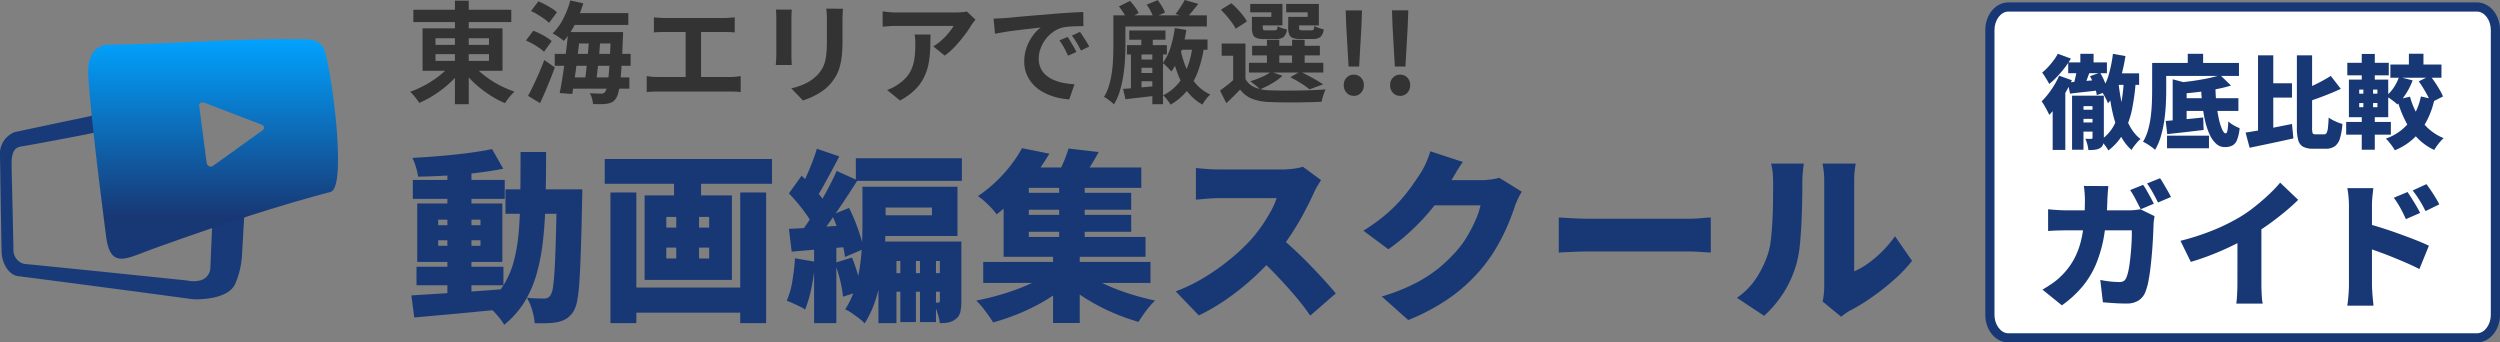<svg xmlns="http://www.w3.org/2000/svg" xmlns:xlink="http://www.w3.org/1999/xlink" width="272" height="37.26" viewBox="0 0 272 37.26">
  <rect x="0" y="0" width="272" height="37.26" fill="#808080" stroke="none"/>
  <defs>
    <linearGradient id="linear-gradient" x1="0.5" y1="1" x2="0.5" gradientUnits="objectBoundingBox">
      <stop offset="0" stop-color="#183875"/>
      <stop offset="0.231" stop-color="#183875"/>
      <stop offset="1" stop-color="#01a3ff"/>
    </linearGradient>
  </defs>
  <g id="Group_85202" data-name="Group 85202" transform="translate(-133 -21.74)">
    <g id="Path_266641" data-name="Path 266641" transform="translate(349 22)" fill="#fff">
      <path d="M 53.493 36.5 L 2.507 36.5 C 1.401 36.5 0.5 35.379 0.5 34 L 0.5 3 C 0.5 1.622 1.401 0.5 2.507 0.5 L 53.493 0.5 C 54.599 0.5 55.5 1.622 55.5 3 L 55.5 34 C 55.5 35.379 54.599 36.5 53.493 36.5 Z" stroke="none"/>
      <path d="M 2.507 1 C 1.69 1 1 1.916 1 3 L 1 34 C 1 35.084 1.69 36 2.507 36 L 53.493 36 C 54.31 36 55 35.084 55 34 L 55 3 C 55 1.916 54.31 1 53.493 1 L 2.507 1 M 2.507 0 L 53.493 0 C 54.877 0 56 1.343 56 3 L 56 34 C 56 35.657 54.877 37 53.493 37 L 2.507 37 C 1.123 37 0 35.657 0 34 L 0 3 C 0 1.343 1.123 0 2.507 0 Z" stroke="none" fill="#183875"/>
    </g>
    <path id="Lorem_ipsum_dolor_sit_amet_consetetur_sadipscing_elitr._TAG:H1_" data-name="Lorem ipsum dolor sit amet, 
consetetur sadipscing elitr. [TAG:H1]" d="M-13.849-7.282h2.585v1.254H-14.19Zm-.264-2.123,1.364.242q-.154.979-.4,1.931a11.363,11.363,0,0,1-.616,1.777,6.086,6.086,0,0,1-.885,1.441,3.474,3.474,0,0,0-.187-.429q-.132-.264-.286-.533a2.788,2.788,0,0,0-.286-.424,5.237,5.237,0,0,0,.852-1.776A14.6,14.6,0,0,0-14.113-9.405Zm.594,3.08q.11.99.286,1.919a12.257,12.257,0,0,0,.457,1.738,6.956,6.956,0,0,0,.693,1.457A4.124,4.124,0,0,0-11.11-.132a2.777,2.777,0,0,0-.341.33q-.187.209-.357.435a3.653,3.653,0,0,0-.281.424,5.242,5.242,0,0,1-1.051-1.3,8.163,8.163,0,0,1-.72-1.683,16.376,16.376,0,0,1-.473-2q-.187-1.073-.308-2.249Zm.6-.473,1.309.066a23.538,23.538,0,0,1-.412,3.3,9.377,9.377,0,0,1-.918,2.607,6.031,6.031,0,0,1-1.672,1.936,2.318,2.318,0,0,0-.22-.358q-.154-.215-.325-.429a2.97,2.97,0,0,0-.3-.335,4.555,4.555,0,0,0,1.469-1.628,7.881,7.881,0,0,0,.764-2.277A20.433,20.433,0,0,0-12.914-6.8Zm-4.741-2.607h1.441v1.54h-1.441Zm-1.32.935h4.213v1.177h-4.213Zm.946.781,1.386.286q-.2.528-.385,1.045t-.352.869l-1.111-.275q.1-.275.187-.611t.16-.682Q-18.073-7.4-18.029-7.689Zm-1,1.4,1.6-.132q.918-.077,1.876-.165l.044,1.133q-.858.11-1.711.2t-1.556.181Zm2.42-.682,1.1-.385A6.244,6.244,0,0,1-15-6.331a5.591,5.591,0,0,1,.3.984l-1.166.44a4.939,4.939,0,0,0-.264-1.012A7.039,7.039,0,0,0-16.61-6.974Zm-1.419,3.652H-15.6v.99h-2.431Zm.044,1.386h2.431v.99h-2.431Zm-.572-2.915H-15.6v1.133h-1.716V1.034h-1.243Zm2.222,0H-15.1V-.264a2.57,2.57,0,0,1-.077.682.713.713,0,0,1-.33.429,1.419,1.419,0,0,1-.556.182,5.974,5.974,0,0,1-.72.038A3.736,3.736,0,0,0-16.9.446a3.447,3.447,0,0,0-.215-.611q.2.011.391.011h.259a.117.117,0,0,0,.132-.132Zm-3.773-4.565,1.43.528a10.941,10.941,0,0,1-.687,1.007,11.666,11.666,0,0,1-.819.962,8.436,8.436,0,0,1-.858.792,3.966,3.966,0,0,0-.22-.4l-.286-.462a3.174,3.174,0,0,0-.264-.374,5.956,5.956,0,0,0,.654-.616,8.767,8.767,0,0,0,.605-.731A4.9,4.9,0,0,0-20.108-9.416Zm.143,2.387,1.386.495a14.64,14.64,0,0,1-.7,1.359q-.407.7-.858,1.326a9.493,9.493,0,0,1-.9,1.089q-.066-.165-.215-.446t-.313-.566a4.71,4.71,0,0,0-.3-.462,8.764,8.764,0,0,0,1.051-1.271A8.674,8.674,0,0,0-19.965-7.029Zm-.7,2.629,1.375-1.375V1.056h-1.375Zm13.86-.176H-.462V-3.19H-6.809ZM-8.228-.5h4.565V.869H-8.228ZM-8.371-2.1q.539-.044,1.21-.1t1.408-.132q.737-.071,1.463-.148l.044,1.364q-.682.077-1.381.16t-1.358.154q-.66.072-1.221.137Zm.759-4.532,1.518.4v4.664H-7.612Zm5.181-.451,1.166,1.133a16.015,16.015,0,0,1-1.65.4q-.891.17-1.809.286t-1.788.181a3.086,3.086,0,0,0-.16-.61,4.6,4.6,0,0,0-.247-.589q.6-.055,1.227-.138t1.21-.187q.589-.1,1.116-.226T-2.431-7.084Zm-2.1,1.144h1.573a17.752,17.752,0,0,0,.1,1.892A15.44,15.44,0,0,0-2.6-2.376a6.279,6.279,0,0,0,.363,1.188q.2.44.4.44.121,0,.187-.33a6.514,6.514,0,0,0,.088-.979,3.111,3.111,0,0,0,.594.435,3.756,3.756,0,0,0,.638.3,4.48,4.48,0,0,1-.286,1.3,1.158,1.158,0,0,1-.523.605,1.826,1.826,0,0,1-.808.16A1.362,1.362,0,0,1-2.871.391a3.031,3.031,0,0,1-.71-1,7.407,7.407,0,0,1-.5-1.485,15.735,15.735,0,0,1-.308-1.832Q-4.5-4.906-4.532-5.94ZM-5.973-9.405H-4.3v1.738H-5.973Zm-3.091.99H-.4V-7H-9.064Zm-.781,0h1.529v3.058q0,.693-.044,1.529t-.17,1.711A12.08,12.08,0,0,1-8.9-.424a6.442,6.442,0,0,1-.627,1.468A3.224,3.224,0,0,0-9.9.737Q-10.142.561-10.4.4a2.989,2.989,0,0,0-.44-.236,5.2,5.2,0,0,0,.55-1.287,9.906,9.906,0,0,0,.292-1.447q.093-.742.121-1.463t.028-1.326ZM2.64-6.2H5.368v1.562H2.64ZM1.672-9.24H3.333v8.9L1.672.044ZM.319-.836q.66-.1,1.5-.248t1.749-.33l1.8-.358L5.522-.2,3.872.16Q3.036.341,2.239.506L.759.814ZM9.592-7l1.089,1.408q-.594.275-1.232.534t-1.281.49q-.644.231-1.238.429A3.878,3.878,0,0,0,6.7-4.791a5.119,5.119,0,0,0-.313-.622q.561-.209,1.133-.473T8.63-6.441Q9.163-6.732,9.592-7ZM5.9-9.24H7.557v7.876a1.77,1.77,0,0,0,.061.6q.06.121.336.121h.9a.307.307,0,0,0,.28-.154,1.514,1.514,0,0,0,.143-.55q.049-.4.082-1.122a4.131,4.131,0,0,0,.72.407,4.8,4.8,0,0,0,.776.286A7.245,7.245,0,0,1,10.593-.22a1.652,1.652,0,0,1-.561.869A1.673,1.673,0,0,1,9.02.924H7.689A2.375,2.375,0,0,1,6.605.72a1.138,1.138,0,0,1-.55-.709A4.785,4.785,0,0,1,5.9-1.375Zm12.188-.176h1.584v1.837H18.084Zm1.078,3,1.243-.605q.264.341.533.742t.5.8a4.891,4.891,0,0,1,.352.715l-1.342.682a4.45,4.45,0,0,0-.308-.721q-.209-.4-.467-.825T19.162-6.413Zm-2.145-.473,1.474.374a7.462,7.462,0,0,1-.726,1.452,6.308,6.308,0,0,1-.935,1.166,3.979,3.979,0,0,0-.358-.308q-.226-.176-.462-.341T15.6-4.807a3.967,3.967,0,0,0,.842-.929A5.2,5.2,0,0,0,17.017-6.886Zm-.946-1.353h5.555V-6.8H16.071Zm2.134,3.5a8.414,8.414,0,0,0,.764,1.892A6.266,6.266,0,0,0,20.18-1.3,5.514,5.514,0,0,0,21.868-.231a3.591,3.591,0,0,0-.363.374q-.2.231-.374.473a4.374,4.374,0,0,0-.286.44,6.169,6.169,0,0,1-1.831-1.3,7.664,7.664,0,0,1-1.3-1.848,12.959,12.959,0,0,1-.9-2.326Zm1.188-.022,1.463.33a8.935,8.935,0,0,1-1.5,3.41,6.66,6.66,0,0,1-2.8,2.112q-.1-.176-.27-.418T15.922.192a2.914,2.914,0,0,0-.346-.369A5.587,5.587,0,0,0,18.09-1.919,6.754,6.754,0,0,0,19.393-4.763ZM11.385-8.426H15.9v1.364h-4.51Zm-.121,6.435h4.862V-.605H11.264Zm1.694-7.4h1.419v3.322H12.958Zm.176,3.322H14.19v2.981h.187V1.034H12.958V-3.091h.176Zm-.451,2.024V-3.6h1.98v-.451Zm0-1.463v.44h1.98v-.44ZM11.561-6.6H15.84v4.092H11.561ZM-10.83,4.85a7.22,7.22,0,0,1,.412.653q.218.382.42.757t.337.645l-1.425.6-.547-1.057A9.643,9.643,0,0,0-12.24,5.42Zm1.845-.72q.2.285.42.668t.435.75q.21.367.33.622l-1.41.6q-.225-.465-.555-1.058A10.787,10.787,0,0,0-10.4,4.7Zm-5.625.855q-.03.27-.06.7t-.045.7a28.491,28.491,0,0,1-.352,3.938,14.3,14.3,0,0,1-.863,3.1,9.646,9.646,0,0,1-1.493,2.483,11.893,11.893,0,0,1-2.243,2.055l-2.115-1.71q.525-.3,1.118-.712a7.075,7.075,0,0,0,1.1-.952,7.5,7.5,0,0,0,1.222-1.665,8.4,8.4,0,0,0,.727-1.882,13.157,13.157,0,0,0,.353-2.145q.1-1.148.1-2.467,0-.165-.015-.443t-.045-.555q-.03-.277-.06-.458Zm5.025,3.27q-.03.18-.067.443a3.044,3.044,0,0,0-.038.382q-.015.51-.052,1.267t-.1,1.62q-.068.862-.165,1.717t-.233,1.583a6.328,6.328,0,0,1-.33,1.208,1.977,1.977,0,0,1-.742.952,2.4,2.4,0,0,1-1.358.337q-.69,0-1.35-.045t-1.185-.09l-.285-2.43q.525.105,1.073.165a9,9,0,0,0,.967.06.885.885,0,0,0,.555-.135.956.956,0,0,0,.27-.42,4.007,4.007,0,0,0,.2-.69q.09-.435.157-.983t.12-1.148q.053-.6.075-1.177T-12.06,9.8h-6.99q-.345,0-.968.015t-1.148.06V7.505q.525.06,1.11.09t1.005.03h6.675q.285,0,.608-.03t.637-.09Zm2.82,2.685A26.892,26.892,0,0,0-3.09,9.74,21.455,21.455,0,0,0-.21,8.3,15.31,15.31,0,0,0,1.365,7.19q.81-.645,1.53-1.328A13.712,13.712,0,0,0,4.08,4.61L6.045,6.485q-.7.69-1.568,1.4T2.693,9.245Q1.77,9.89.885,10.415q-.87.495-1.935,1.02t-2.243.99q-1.177.465-2.347.81Zm6.2-1.47L2.04,8.9v6.7q0,.36.015.788t.045.8a3.15,3.15,0,0,0,.09.585H-.69q.03-.21.06-.585t.045-.8q.015-.427.015-.788ZM17.94,5.63q.225.33.48.735t.488.8q.232.4.4.742l-1.545.675q-.24-.525-.427-.885t-.39-.7q-.2-.338-.5-.743Zm2.055-.855q.24.315.5.7t.5.78q.24.39.4.72l-1.5.735q-.255-.525-.465-.878t-.42-.667q-.21-.315-.51-.7Zm-8.43,10.95V7.16q0-.45-.045-.99a7.651,7.651,0,0,0-.135-.96H14.22q-.045.42-.1.915A9.818,9.818,0,0,0,14.07,7.16v8.565q0,.2.023.608t.067.862q.045.45.075.8h-2.85q.075-.48.128-1.14T11.565,15.725Zm1.965-6.66q.75.2,1.695.5t1.905.653q.96.345,1.792.675t1.342.585L19.23,14.015q-.63-.33-1.372-.652t-1.5-.63q-.758-.308-1.485-.57T13.53,11.69Z" transform="translate(377 37)" fill="#183875"/>
    <g id="Group_85199" data-name="Group 85199" transform="translate(0.275 13)">
      <path id="Lorem_ipsum_dolor_sit_amet_consetetur_sadipscing_elitr._TAG:H1_2" data-name="Lorem ipsum dolor sit amet, 
consetetur sadipscing elitr. [TAG:H1]" d="M1.04-4.24H10.5v2.02H1.04Zm-.4-9.44h10v2.06H.64Zm3.76-1.2H7.02V-.74H4.4ZM.48-1.12q1.26-.08,2.9-.18t3.47-.23q1.83-.13,3.63-.27L10.5.38Q8.8.54,7.06.71t-3.34.31q-1.6.14-2.92.26Zm2.92-6v.6H8v-.6Zm0-2.24v.6H8v-.6ZM1.12-11.12h9.26v6.36H1.12Zm8.14-5.92,1.22,2.14q-1.32.26-2.9.45t-3.22.29q-1.64.1-3.14.12a6.717,6.717,0,0,0-.24-1.03A7.383,7.383,0,0,0,.6-16.08q1.12-.06,2.29-.15t2.31-.21q1.14-.12,2.17-.27T9.26-17.04Zm1.46,4.38h6.76V-10H10.72Zm5.58,0h2.78v.24q0,.24-.01.53t-.01.47Q19-8.38,18.93-6.24t-.16,3.53a17.162,17.162,0,0,1-.25,2.18,3.364,3.364,0,0,1-.4,1.15,2.632,2.632,0,0,1-.78.8,3.154,3.154,0,0,1-.92.36,6.652,6.652,0,0,1-1.14.12q-.66.02-1.38,0A6.648,6.648,0,0,0,13.63.51a6.048,6.048,0,0,0-.57-1.37q.6.06,1.09.07t.79.01a.841.841,0,0,0,.38-.08.838.838,0,0,0,.3-.28,2.35,2.35,0,0,0,.27-.9q.11-.68.18-1.95t.13-3.26q.06-1.99.1-4.81Zm-3.94-4.06h2.78q0,2.66-.05,5.01t-.26,4.38a22.871,22.871,0,0,1-.69,3.76A12.32,12.32,0,0,1,12.8-.43a9.752,9.752,0,0,1-2.22,2.51,5.543,5.543,0,0,0-.54-.78A10.26,10.26,0,0,0,9.32.5,5.63,5.63,0,0,0,8.6-.12a8.444,8.444,0,0,0,1.94-2.16,9.635,9.635,0,0,0,1.12-2.68,19.191,19.191,0,0,0,.52-3.27q.14-1.79.16-3.9T12.36-16.72ZM23.76-1.98h13.6V.76H23.76ZM21.52-15.96h18.2v2.7H21.52Zm.62,3.64h2.82V1.9H22.14Zm14.12,0h2.82V1.9H36.26Zm-7.2-2.88H32v4.24H29.06Zm.24,4.32h2.48v7.2H29.3ZM28.22-6.32v1.18h4.66V-6.32Zm0-3.34V-8.5h4.66V-9.66ZM25.86-12h9.5v9.2h-9.5ZM53.68-6.24h1.7V1.78h-1.7Zm2.14,0h1.74V1.78H55.82Zm-6.98-9.8H60.38v2.46H48.84ZM52.2-3.54h7.04v2.02H52.2Zm-2.64-9.4h2.52v4.06q0,1.16-.09,2.56t-.33,2.88a19.043,19.043,0,0,1-.69,2.86,10.778,10.778,0,0,1-1.17,2.5,4.855,4.855,0,0,0-.61-.54q-.39-.3-.8-.58a3.854,3.854,0,0,0-.71-.4,9.2,9.2,0,0,0,1.04-2.21,15.066,15.066,0,0,0,.56-2.44,24.271,24.271,0,0,0,.23-2.44q.05-1.19.05-2.21Zm1.06,0H59.9v5.36H50.62V-9.84h6.5v-.84h-6.5Zm.68,5.96h8.22v2.12H53.26V1.9H51.3Zm6.68,0h2.34v6.5A5.269,5.269,0,0,1,60.21.68a1.315,1.315,0,0,1-.51.78,1.961,1.961,0,0,1-.79.36,4.884,4.884,0,0,1-.93.08A6.221,6.221,0,0,0,57.71.75a9.049,9.049,0,0,0-.43-1.11,2.578,2.578,0,0,0,.32.02h.24q.14,0,.14-.2ZM44.6-17.08l2.44.84q-.42.8-.86,1.62t-.85,1.56q-.41.74-.79,1.32l-1.88-.76q.36-.62.72-1.41t.69-1.63Q44.4-16.38,44.6-17.08Zm2.16,2.42,2.26,1.02q-.72,1.14-1.54,2.37T45.85-8.91q-.81,1.13-1.55,1.99L42.7-7.8q.54-.68,1.1-1.53t1.1-1.77q.54-.92,1.02-1.84T46.76-14.66Zm-5.2,2.44,1.38-1.92q.5.46,1.03,1.02T44.94-12a5.637,5.637,0,0,1,.66,1.02L44.1-8.8a5.577,5.577,0,0,0-.62-1.1q-.42-.6-.93-1.21T41.56-12.22Zm4.68,2.34,1.86-.76q.36.7.68,1.51t.56,1.58a8.3,8.3,0,0,1,.32,1.39l-2,.86a8.992,8.992,0,0,0-.27-1.39q-.21-.79-.51-1.63T46.24-9.88ZM41.56-8.36q1.3-.06,3.06-.18l3.56-.24.04,2.36q-1.64.14-3.32.28t-3.04.26Zm4.98,3.7,1.88-.58a15.967,15.967,0,0,1,.64,1.86,12.88,12.88,0,0,1,.38,1.76l-2,.64a11.63,11.63,0,0,0-.31-1.79A14.353,14.353,0,0,0,46.54-4.66Zm-4.32-.5,2.2.38a23.686,23.686,0,0,1-.41,2.84A13.142,13.142,0,0,1,43.32.42a3.992,3.992,0,0,0-.59-.34q-.37-.18-.75-.35t-.66-.27a8.622,8.622,0,0,0,.61-2.13A24.569,24.569,0,0,0,42.22-5.16ZM44.3-7.02h2.42V1.9H44.3ZM62.7-4.76H80.9v2.28H62.7Zm4.12-7.52H78.8v1.84H66.82Zm0,2.4H78.8v1.84H66.82Zm-.62-5.16H79.9v2.22H66.2Zm4.76,1.44h2.78v6.94H70.96ZM70.3-5.86h2.9V1.88H70.3Zm-.12,2.08,2.16,1.06a15.16,15.16,0,0,1-1.77,1.43A19.427,19.427,0,0,1,68.45-.01a22.665,22.665,0,0,1-2.32,1.05q-1.19.46-2.35.78-.32-.52-.85-1.23a9.3,9.3,0,0,0-.99-1.15q1.16-.22,2.34-.55t2.28-.75a18.55,18.55,0,0,0,2.03-.91A10.419,10.419,0,0,0,70.18-3.78Zm3.24-.08a10.874,10.874,0,0,0,1.53,1.02,16.762,16.762,0,0,0,1.96.93q1.07.43,2.22.77t2.27.58a7.47,7.47,0,0,0-.64.69q-.34.41-.65.85t-.51.78A21.857,21.857,0,0,1,77.3.97,22.367,22.367,0,0,1,75.05-.09a21.983,21.983,0,0,1-2.07-1.27,14.854,14.854,0,0,1-1.76-1.42ZM71.98-17.1l3.28.38q-.5.94-1.05,1.77t-.99,1.41l-2.56-.48q.38-.68.75-1.53A12.62,12.62,0,0,0,71.98-17.1Zm-5.06-.04,2.98.6a28.1,28.1,0,0,1-1.57,2.34,23.09,23.09,0,0,1-1.88,2.21,21.445,21.445,0,0,1-2.29,2.05,5.919,5.919,0,0,0-.58-.7q-.36-.38-.75-.73a5.3,5.3,0,0,0-.71-.55,15.138,15.138,0,0,0,2.03-1.64,15.933,15.933,0,0,0,1.61-1.8A13.406,13.406,0,0,0,66.92-17.14Zm-2,3.54h2.74v6.12h12.7v2.16H64.92Zm34.54-.06q-.14.2-.4.64a6.872,6.872,0,0,0-.42.82q-.42.92-1.03,2.07T96.23-7.8a22.288,22.288,0,0,1-1.65,2.22,29.722,29.722,0,0,1-2.49,2.55,27.908,27.908,0,0,1-2.88,2.3,22.16,22.16,0,0,1-3.05,1.79L83.64-1.56A18.176,18.176,0,0,0,86.8-3.1a24.011,24.011,0,0,0,2.84-2.02,20.791,20.791,0,0,0,2.18-2.06,15.535,15.535,0,0,0,1.21-1.54A17.958,17.958,0,0,0,94-10.29a7.941,7.941,0,0,0,.62-1.41H88.4q-.44,0-.93.03t-.92.07q-.43.04-.71.06v-3.44q.36.04.85.08t.96.06q.47.02.75.02h6.68a10.307,10.307,0,0,0,1.41-.09,5.361,5.361,0,0,0,.99-.21ZM94.84-7.58q.76.6,1.64,1.42t1.75,1.71q.87.89,1.61,1.71t1.22,1.4L98.28,1.08a25.953,25.953,0,0,0-1.67-2.17q-.93-1.09-1.96-2.17T92.54-5.32ZM121.3-12.4a8.279,8.279,0,0,0-.41.75,8.059,8.059,0,0,0-.37.89q-.26.82-.72,1.92a21.568,21.568,0,0,1-1.14,2.3,17.344,17.344,0,0,1-1.6,2.34,18.54,18.54,0,0,1-3.38,3.19,22.4,22.4,0,0,1-4.74,2.57L106.06-1a21.46,21.46,0,0,0,3.65-1.44,14.919,14.919,0,0,0,2.55-1.65,16.024,16.024,0,0,0,1.9-1.83,9.979,9.979,0,0,0,1.19-1.62,15.374,15.374,0,0,0,.94-1.83,7.674,7.674,0,0,0,.51-1.55h-6.36l1.08-2.74h5.34a8.327,8.327,0,0,0,1.05-.07,5.4,5.4,0,0,0,.93-.19Zm-6.42-3.24q-.42.6-.82,1.28l-.6,1.02a20.006,20.006,0,0,1-1.77,2.57,24.609,24.609,0,0,1-2.31,2.5,23.166,23.166,0,0,1-2.6,2.13l-2.72-2.02a20.084,20.084,0,0,0,2.32-1.66,15.859,15.859,0,0,0,1.72-1.66,19.147,19.147,0,0,0,1.25-1.57q.53-.75.93-1.37a7.816,7.816,0,0,0,.59-1.11,8.929,8.929,0,0,0,.47-1.27ZM125.32-9.6q.4.02,1.03.06t1.29.06q.66.02,1.14.02H139.4q.68,0,1.35-.06t1.11-.08v3.82q-.38-.02-1.11-.07T139.4-5.9H128.78q-.86,0-1.85.04t-1.61.08Zm28.7,9.14a5.944,5.944,0,0,0,.13-.76,7.965,7.965,0,0,0,.05-.9V-13.6a8.283,8.283,0,0,0-.09-1.3l-.09-.56h3.6l-.08.57a9.521,9.521,0,0,0-.08,1.31v9.84A7.939,7.939,0,0,0,159-4.62a12.394,12.394,0,0,0,1.53-1.31,12.4,12.4,0,0,0,1.37-1.63l1.86,2.68a16.016,16.016,0,0,1-1.97,2.06,25.99,25.99,0,0,1-2.42,1.91A21.474,21.474,0,0,1,157,.54a4.694,4.694,0,0,0-.58.37q-.22.17-.38.29Zm-9.32-.4a7.612,7.612,0,0,0,2.17-2.24,11.278,11.278,0,0,0,1.19-2.48,7.274,7.274,0,0,0,.33-1.56q.11-.94.17-2.03t.07-2.19q.01-1.1.01-2.04a9.746,9.746,0,0,0-.06-1.18,7.447,7.447,0,0,0-.16-.88h3.56l-.04.31q-.04.31-.08.77t-.04.94q0,.92-.02,2.1t-.08,2.4q-.06,1.22-.17,2.31a12.209,12.209,0,0,1-.31,1.85,11.932,11.932,0,0,1-1.37,3.22,12.224,12.224,0,0,1-2.21,2.66Z" transform="translate(177 42)" fill="#183875"/>
      <path id="Path_270198" data-name="Path 270198" d="M.7-9.2H11.352V-7.86H.7Zm4.524-.984h1.5V1.08H5.22ZM4.848-3.336l1.224.5A9.46,9.46,0,0,1,5.118-1.68,11.435,11.435,0,0,1,3.966-.642,12.654,12.654,0,0,1,2.682.246a10.9,10.9,0,0,1-1.338.69q-.12-.18-.288-.408T.7.084Q.5-.132.348-.276A10.273,10.273,0,0,0,1.656-.834,12.126,12.126,0,0,0,2.9-1.566,9.623,9.623,0,0,0,4-2.418,6.368,6.368,0,0,0,4.848-3.336Zm2.28.048A6.487,6.487,0,0,0,8-2.394a11.285,11.285,0,0,0,1.116.84,10.649,10.649,0,0,0,1.266.72,12.276,12.276,0,0,0,1.32.546,3.929,3.929,0,0,0-.366.366q-.2.222-.372.456T10.668.96A9.5,9.5,0,0,1,9.336.282,13.039,13.039,0,0,1,8.058-.606,11.435,11.435,0,0,1,6.906-1.644a10.008,10.008,0,0,1-.954-1.14Zm-4.02-1.08v.732h5.82v-.732Zm0-1.728v.72h5.82V-6.1ZM1.7-7.176h8.7v4.62H1.7ZM17.76-8.832h6.324v1.284H17.76Zm.36,2.064h4.464v1.236H18.12ZM16.08-4.4h8.256V-3.1H16.08ZM17.6-1.836h6.6V-.612H17.6Zm.168-8.376,1.416.312a13.08,13.08,0,0,1-.906,2.28,8.435,8.435,0,0,1-1.206,1.812,3.7,3.7,0,0,0-.354-.276q-.222-.156-.456-.306a3.639,3.639,0,0,0-.414-.234A6.028,6.028,0,0,0,17-8.208,9.752,9.752,0,0,0,17.772-10.212Zm-.228,3.444h1.32q-.084.828-.192,1.74T18.45-3.216q-.114.9-.234,1.716T17.988-.036l-1.368-.1q.132-.648.264-1.464t.252-1.7q.12-.888.228-1.776T17.544-6.768Zm2.28.456h1.248q-.048.624-.1,1.314t-.126,1.38q-.072.69-.144,1.3t-.144,1.1H19.332q.072-.5.144-1.128t.144-1.308q.072-.684.12-1.368T19.824-6.312Zm2.364-.456H23.52l-.006.114q-.006.114-.006.258a1.427,1.427,0,0,1-.012.216q-.06,1.7-.132,2.886T23.2-1.35a8.339,8.339,0,0,1-.21,1.194,1.952,1.952,0,0,1-.264.624,1.163,1.163,0,0,1-.432.4,1.95,1.95,0,0,1-.528.156,4.043,4.043,0,0,1-.678.048q-.4,0-.846-.012a2.654,2.654,0,0,0-.108-.6A2.4,2.4,0,0,0,19.9-.12q.4.024.72.036t.5.012a.742.742,0,0,0,.246-.036.4.4,0,0,0,.186-.156,1.249,1.249,0,0,0,.21-.528,10.387,10.387,0,0,0,.168-1.122q.078-.726.138-1.854t.12-2.724ZM13.5-9.06l.8-1.056q.348.144.732.348t.732.42a2.761,2.761,0,0,1,.552.432l-.852,1.14a4.183,4.183,0,0,0-.534-.438q-.33-.234-.708-.462A6.794,6.794,0,0,0,13.5-9.06Zm-.552,3.2.8-1.056q.348.132.726.318a7.777,7.777,0,0,1,.72.4,4.321,4.321,0,0,1,.558.408l-.84,1.164a3.875,3.875,0,0,0-.534-.432q-.33-.228-.708-.438T12.948-5.856ZM13.176.168q.264-.48.57-1.116T14.364-2.3q.312-.72.576-1.428l1.152.8q-.228.636-.5,1.308T15.042-.288Q14.76.372,14.484.96ZM26.868-8.376q.24.024.564.048t.576.024h6.528q.276,0,.576-.024t.552-.048v1.644q-.264-.024-.564-.036t-.564-.012H28.008q-.24,0-.576.012t-.564.036ZM30.324-1V-7.452H32V-1ZM26.088-1.98q.288.048.6.072t.588.024h7.908a5.916,5.916,0,0,0,.612-.03q.288-.03.516-.066V-.24q-.264-.036-.588-.048T35.184-.3H27.276q-.264,0-.576.012t-.612.048ZM47.436-9.312q-.012.252-.03.546t-.018.654v2.376a13.725,13.725,0,0,1-.09,1.68,6.6,6.6,0,0,1-.27,1.26,4.471,4.471,0,0,1-.438.954A5.554,5.554,0,0,1,46-1.056a4.909,4.909,0,0,1-.912.774,7.247,7.247,0,0,1-1.038.576,9.7,9.7,0,0,1-.966.378L41.82-.648a7.073,7.073,0,0,0,1.626-.57,4.489,4.489,0,0,0,1.266-.942,3.8,3.8,0,0,0,.5-.7,3.077,3.077,0,0,0,.294-.774,6.255,6.255,0,0,0,.144-.966q.042-.54.042-1.236v-2.28q0-.36-.018-.654t-.054-.546Zm-5.568.1q-.012.216-.024.426t-.012.5v4.056q0,.228.012.528t.024.516h-1.74q.012-.168.036-.48t.024-.576V-8.292q0-.168-.012-.438t-.036-.486ZM61.86-8.124q-.1.12-.24.306t-.228.318a11.822,11.822,0,0,1-.732,1.074,15.125,15.125,0,0,1-1.008,1.2,7.574,7.574,0,0,1-1.14,1.014l-1.248-1a5.761,5.761,0,0,0,.708-.5,6.625,6.625,0,0,0,.642-.606q.294-.318.516-.606a3.673,3.673,0,0,0,.342-.516H53.22q-.372,0-.708.024t-.756.06V-9.024q.348.048.72.084t.744.036h6.468q.168,0,.408-.012t.474-.036a1.744,1.744,0,0,0,.342-.06Zm-4.9,1.62q0,.888-.036,1.716a9.652,9.652,0,0,1-.2,1.59,5.718,5.718,0,0,1-.516,1.446,5.118,5.118,0,0,1-.978,1.3A6.851,6.851,0,0,1,53.64.672l-1.4-1.14a4.706,4.706,0,0,0,.612-.258,4.392,4.392,0,0,0,.648-.4,4.269,4.269,0,0,0,.93-.84,3.454,3.454,0,0,0,.546-.966,4.954,4.954,0,0,0,.264-1.14,11.711,11.711,0,0,0,.072-1.35q0-.276-.012-.534a3.475,3.475,0,0,0-.072-.546Zm6.864-1.728q.36-.012.684-.03T65-8.292q.372-.024.918-.078t1.224-.114q.678-.06,1.446-.12t1.6-.132q.624-.06,1.242-.1t1.176-.072q.558-.03.978-.042L73.6-7.416q-.324,0-.744.012t-.834.042a4.151,4.151,0,0,0-.738.114,3.013,3.013,0,0,0-1.008.486,3.766,3.766,0,0,0-.81.8,3.863,3.863,0,0,0-.534,1,3.155,3.155,0,0,0-.192,1.074,2.429,2.429,0,0,0,.21,1.038,2.284,2.284,0,0,0,.576.768,3.229,3.229,0,0,0,.858.528,5.13,5.13,0,0,0,1.062.318,9.269,9.269,0,0,0,1.182.144L72.06.552a7.469,7.469,0,0,1-1.47-.24,6.215,6.215,0,0,1-1.338-.528,4.293,4.293,0,0,1-1.086-.822,3.748,3.748,0,0,1-.732-1.116,3.545,3.545,0,0,1-.27-1.41,4.44,4.44,0,0,1,.276-1.59,5.076,5.076,0,0,1,.69-1.272,4.16,4.16,0,0,1,.822-.846q-.336.048-.81.1t-1.02.114q-.546.066-1.11.138t-1.086.162q-.522.09-.942.174ZM71.88-6.24q.156.216.33.51t.342.588q.168.294.288.534l-.912.408q-.228-.5-.438-.888a7.224,7.224,0,0,0-.5-.78Zm1.344-.552q.156.216.342.5t.366.576q.18.294.3.522l-.9.432q-.24-.48-.462-.852a8.447,8.447,0,0,0-.522-.768Zm4.1-1.8h9.708V-7.38H77.328Zm1.26,1.644h3.948V-5.94H78.588Zm5.028.984h3.492v1.116H83.616ZM79.2-3.78h2.5v.9H79.2Zm0,1.464h2.5v.9H79.2Zm-.864-3.036H82.68v1.02H78.336ZM76.86-8.592h1.308v3.36q0,.684-.048,1.512t-.18,1.692a11.977,11.977,0,0,1-.378,1.674A6.285,6.285,0,0,1,76.92,1.1a2.98,2.98,0,0,0-.312-.288Q76.4.648,76.2.5a1.611,1.611,0,0,0-.36-.21,5.5,5.5,0,0,0,.564-1.3,9.581,9.581,0,0,0,.3-1.44q.1-.738.126-1.452t.03-1.338Zm7.764-1.668,1.476.42q-.336.432-.666.828t-.594.672l-1.224-.4a5.032,5.032,0,0,0,.366-.474q.186-.27.354-.546T84.624-10.26Zm-7.164.7,1.212-.6a8.271,8.271,0,0,1,.54.66,3.251,3.251,0,0,1,.4.66l-1.272.672a4.67,4.67,0,0,0-.372-.684A7.746,7.746,0,0,0,77.46-9.564Zm3.024-.192,1.2-.492a7.4,7.4,0,0,1,.468.69,3.437,3.437,0,0,1,.324.666l-1.26.54a3.916,3.916,0,0,0-.294-.69A5.62,5.62,0,0,0,80.484-9.756ZM79.9-6.348h1.248v1.572H79.9ZM78.768-4.776H79.92V-.324H78.768Zm2.328.012H82.26V1.08H81.1ZM77.916-.588q.732-.048,1.722-.138l2.034-.186L81.7.12q-.924.12-1.848.222t-1.68.2Zm5.628-6.624L84.8-7a14.868,14.868,0,0,1-.612,2.52,7.017,7.017,0,0,1-1.02,2q-.1-.12-.27-.3t-.348-.354a2.162,2.162,0,0,0-.318-.27,5.405,5.405,0,0,0,.846-1.692A12.263,12.263,0,0,0,83.544-7.212ZM85.476-5.34l1.26.12A13.7,13.7,0,0,1,86.064-2.5,7.325,7.325,0,0,1,84.888-.4a6.554,6.554,0,0,1-1.8,1.524A3.183,3.183,0,0,0,82.872.8q-.144-.2-.306-.39a2.343,2.343,0,0,0-.294-.3,5.1,5.1,0,0,0,2.22-2.118A9.249,9.249,0,0,0,85.476-5.34Zm-1.3.5a10.48,10.48,0,0,0,.642,2.058A6.2,6.2,0,0,0,85.878-1.1,4.634,4.634,0,0,0,87.4.024a3.779,3.779,0,0,0-.462.51,4.472,4.472,0,0,0-.39.582,5.236,5.236,0,0,1-1.6-1.368,7.5,7.5,0,0,1-1.08-1.962,15.454,15.454,0,0,1-.69-2.43Zm7.056-.684v4.428H89.892v-3.1H88.644V-5.52Zm0,3.864a2.092,2.092,0,0,0,1,.9,4.327,4.327,0,0,0,1.578.324q.564.024,1.344.03T96.8-.408Q97.668-.42,98.49-.45t1.458-.09q-.072.168-.162.4t-.162.492q-.072.258-.108.462Q98.94.84,98.2.858T96.654.882q-.8.006-1.53-.006T93.816.84A5.774,5.774,0,0,1,91.962.492,3.092,3.092,0,0,1,90.648-.516q-.336.36-.7.72t-.8.756L88.464-.408q.372-.264.78-.588t.78-.66ZM88.56-9.2l1.14-.708a7.926,7.926,0,0,1,.654.63q.33.354.606.7a4.132,4.132,0,0,1,.432.648l-1.224.8a4.009,4.009,0,0,0-.4-.654q-.264-.366-.582-.738T88.56-9.2Zm3.4,3.924h7.368v1.044H91.956Zm-.348,1.848H99.7v1.056H91.608Zm1.956-2.5h1.344v3.012H93.564Zm2.736,0h1.368v3.012H96.3Zm-4.008-2.5h1.752v-.492H91.752v-.912h3.5V-7.5H92.292Zm-.36,0h1.176V-7.26q0,.192.072.246a.523.523,0,0,0,.288.054h.924a.3.3,0,0,0,.252-.084.863.863,0,0,0,.084-.372,2.216,2.216,0,0,0,.462.21,3.911,3.911,0,0,0,.546.15,1.292,1.292,0,0,1-.366.828,1.3,1.3,0,0,1-.822.216H93.3a2.658,2.658,0,0,1-.834-.1.67.67,0,0,1-.414-.378,1.938,1.938,0,0,1-.12-.756Zm4.3,0h1.764v-.492H95.664v-.912h3.552V-7.5H96.228Zm-.348,0h1.176V-7.26q0,.192.072.246a.554.554,0,0,0,.3.054H98.4q.192,0,.246-.084a1.133,1.133,0,0,0,.09-.4,1.845,1.845,0,0,0,.462.222,3.911,3.911,0,0,0,.546.15,1.308,1.308,0,0,1-.366.84,1.3,1.3,0,0,1-.822.216h-1.3a2.718,2.718,0,0,1-.84-.1A.67.67,0,0,1,96-6.492a1.938,1.938,0,0,1-.12-.756Zm.228,6.564,1.056-.6q.432.192.9.438t.888.492q.42.246.72.45L98.2-.54a7.934,7.934,0,0,0-.918-.654Q96.7-1.56,96.108-1.86ZM94-2.448l1.26.432a6.085,6.085,0,0,1-1.14.828,10.4,10.4,0,0,1-1.308.648A3.716,3.716,0,0,0,92.5-.834q-.186-.162-.39-.318l-.348-.264A11.276,11.276,0,0,0,93-1.878,4.715,4.715,0,0,0,94-2.448Zm8.448-.576-.252-4.428-.06-1.68h1.776l-.06,1.68L103.6-3.024ZM103.02.168a1.015,1.015,0,0,1-.786-.336,1.168,1.168,0,0,1-.306-.816,1.157,1.157,0,0,1,.306-.828,1.033,1.033,0,0,1,.786-.324,1.033,1.033,0,0,1,.786.324,1.157,1.157,0,0,1,.306.828,1.168,1.168,0,0,1-.306.816A1.015,1.015,0,0,1,103.02.168Zm4.464-3.192-.252-4.428-.06-1.68h1.776l-.06,1.68-.252,4.428ZM108.06.168a1.015,1.015,0,0,1-.786-.336,1.168,1.168,0,0,1-.306-.816,1.157,1.157,0,0,1,.306-.828,1.033,1.033,0,0,1,.786-.324,1.033,1.033,0,0,1,.786.324,1.157,1.157,0,0,1,.306.828,1.168,1.168,0,0,1-.306.816A1.015,1.015,0,0,1,108.06.168Z" transform="translate(177 19)" fill="#333"/>
    </g>
    <g id="アートワーク_193" data-name="アートワーク 193" transform="translate(151.389 40.226)">
      <g id="Group_85192" data-name="Group 85192" transform="translate(-18.389 -14.226)">
        <path id="Path_266636" data-name="Path 266636" d="M23.1,40.481c-.037.733-.191,4.417-.212,4.857a1.442,1.442,0,0,1-1.249,1.452,2.747,2.747,0,0,1-1.084.017c0-.007,0-.01-.006-.01-.209-.025-.425-.045-.633-.07h0l-5.251-.544-4.406-.453c-1.455-.145-2.838-.287-4.15-.419q-1.836-.184-3.515-.35a1.568,1.568,0,0,1-1.132-1.62q-.027-1.276-.052-2.54c-.019-.852-.04-1.7-.057-2.543-.02-.822-.039-1.482-.056-2.133s-.031-1.314-.033-2.12c0-1.294.4-1.7.979-1.8,1.022-.175,2.106-.373,3.252-.587,1.166-.218,2.408-.458,3.719-.711l2.259-.474c.076-.65-.215-1.251-.138-1.894l-1.921.441c-1.485.312-2.9.6-4.229.887l-3.576.755A2.527,2.527,0,0,0,0,33.2c.017.844.03,1.7.041,2.561s.027,1.7.039,2.554c.012.881.03,1.768.044,2.663.015.877.033,1.764.052,2.653C.2,44.964.984,46.173,1.966,46.3c1.2.154,2.47.316,3.808.49q2.153.281,4.571.6c1.652.218,3.406.451,5.28.7q3.04.407,6.525.878h0l.005,0h.011c-.429-.059-.857-.118-1.265-.17h0c1.31.091,3.905-.141,4.646-1.562a9.24,9.24,0,0,0,.8-3.561l.24-4.115Z" transform="translate(0 -20.515)" fill="#183a78" fill-rule="evenodd"/>
        <g id="Group_85191" data-name="Group 85191" transform="translate(9.588)">
          <path id="Path_266637" data-name="Path 266637" d="M58.06.03C50.9-.148,43.609.528,36.418.595,34.6.611,34,2.172,34.109,3.965c.24,4.071,1.349,12.88,1.947,17.512.464,3.6,2.2,2.38,5.2,1.3,6.322-2.269,12.721-4.438,19.215-6.153C62.4,16.117,60.4,1.9,59.652.841A2.029,2.029,0,0,0,58.06.03ZM52.977,9.992q-.594.423-1.2.857c-.411.293-.829.594-1.251.9l-1.377.988-1.44,1.032c-.311.23-.711.039-.739-.475q-.105-.812-.206-1.595c-.066-.513-.131-1.019-.2-1.513-.071-.55-.134-1.035-.194-1.508s-.12-.927-.184-1.431c-.045-.294.285-.468.714-.273q.719.275,1.445.552l1.461.558,1.562.6c.5.191,1.011.386,1.58.605.343.121.409.479.024.711Z" transform="translate(-34.097 0)" fill-rule="evenodd" fill="url(#linear-gradient)"/>
        </g>
      </g>
    </g>
  </g>
</svg>
